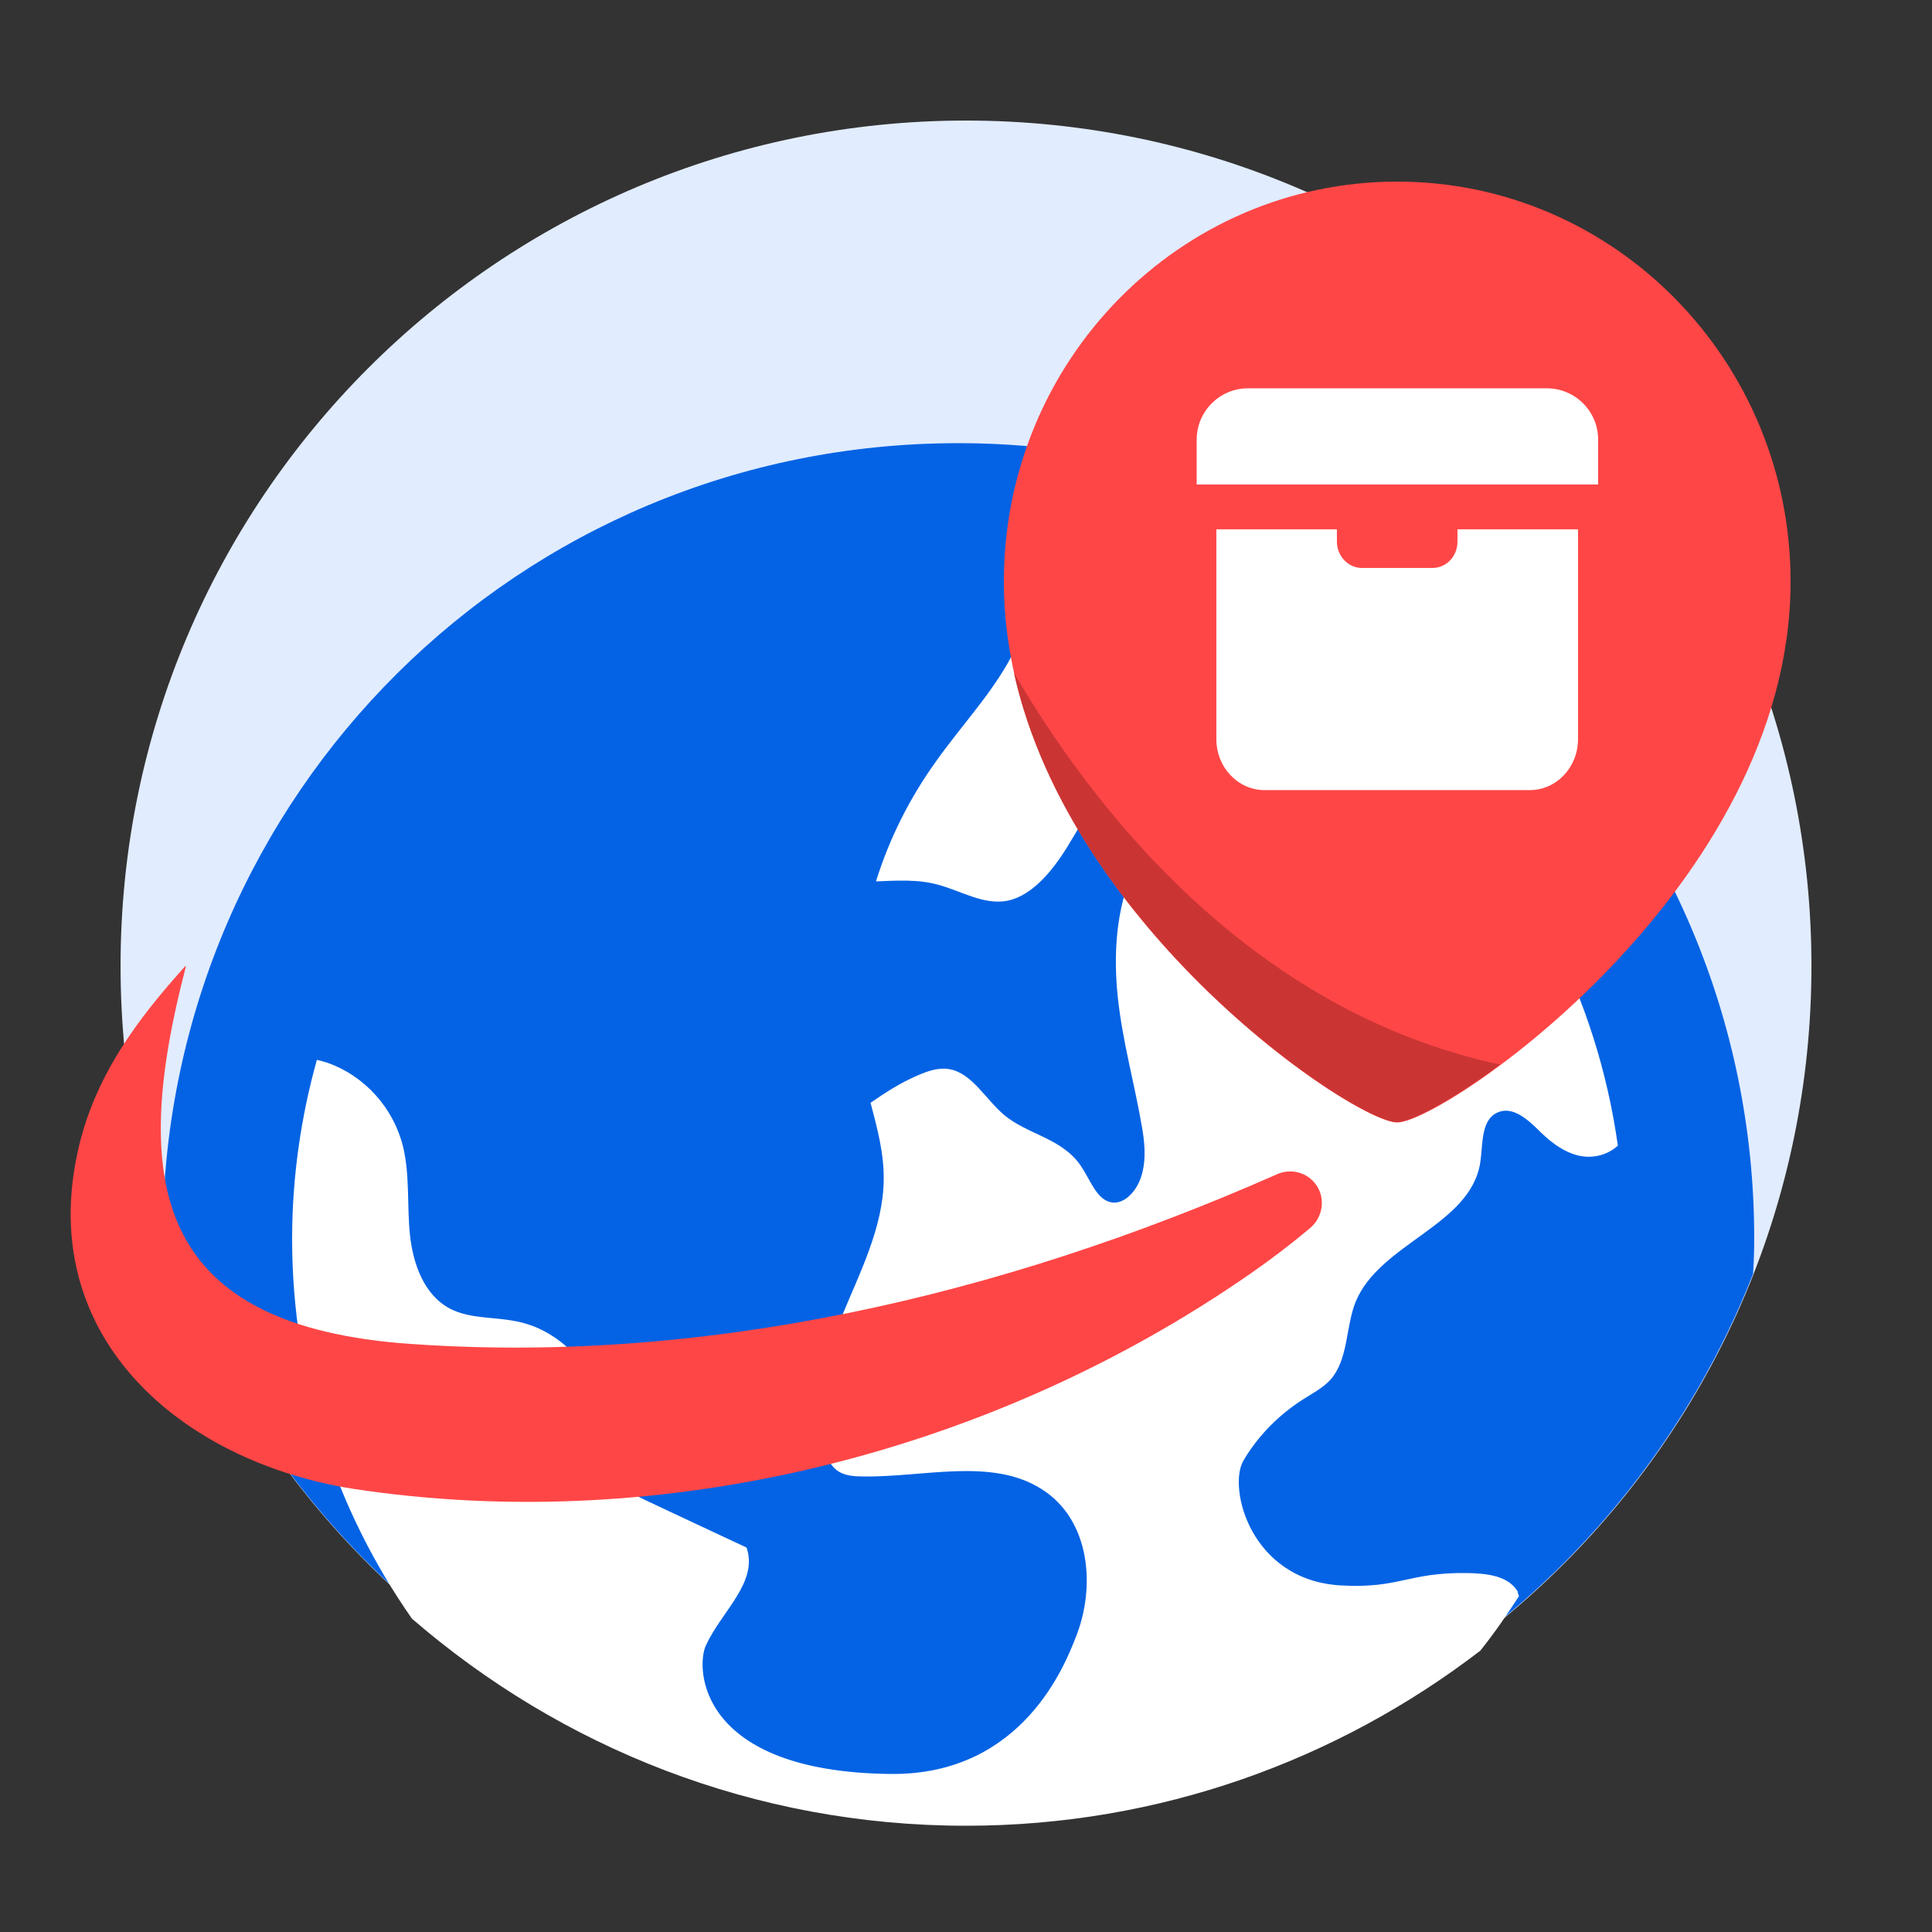 <svg width="60" height="60" viewBox="0 0 60 60" fill="none" xmlns="http://www.w3.org/2000/svg">
<rect x="0" y="0" width="60" height="60" fill="#333333" stroke="none"/>
<path d="M30 56.256C44.501 56.256 56.256 44.5 56.256 30C56.256 15.499 44.501 3.744 30 3.744C15.499 3.744 3.744 15.499 3.744 30C3.744 44.5 15.499 56.256 30 56.256Z" fill="#E1ECFF"/>
<path d="M29.999 56.243C41.123 56.243 50.615 49.331 54.443 39.563C54.467 39.203 54.479 38.831 54.479 38.459C54.479 24.815 43.415 13.763 29.759 13.763C16.103 13.763 5.207 24.671 5.051 38.183C8.495 48.671 18.359 56.243 29.987 56.243H29.999Z" fill="#0463E4"/>
<path d="M47.148 49.452C46.86 48.924 46.152 48.864 45.552 48.852C43.716 48.828 43.464 49.344 41.628 49.236C38.832 49.068 38.124 46.2 38.616 45.36C39.06 44.604 39.696 43.956 40.44 43.476C40.74 43.284 41.064 43.116 41.304 42.864C41.88 42.228 41.784 41.232 42.096 40.44C42.84 38.604 45.672 38.064 45.972 36.096C46.056 35.532 45.984 34.776 46.512 34.548C46.992 34.332 47.484 34.8 47.856 35.172C48.3 35.604 48.876 35.988 49.488 35.916C49.8 35.88 50.04 35.76 50.244 35.58C48.948 26.328 41.52 19.044 32.208 17.94C32.076 18.852 31.764 19.764 31.284 20.616C30.66 21.696 29.784 22.632 29.064 23.652C28.236 24.804 27.612 26.064 27.204 27.372C27.852 27.348 28.512 27.3 29.148 27.48C29.856 27.672 30.552 28.116 31.296 27.972C32.076 27.804 32.724 27.012 33.216 26.184C33.72 25.368 34.164 24.456 34.848 23.868C35.004 23.736 35.172 23.628 35.34 23.592C35.904 23.508 36.228 24.384 36.084 25.08C35.94 25.776 35.52 26.34 35.22 26.976C34.656 28.2 34.572 29.652 34.716 30.984C34.86 32.328 35.22 33.6 35.448 34.908C35.544 35.424 35.604 35.964 35.46 36.48C35.316 36.996 34.896 37.44 34.476 37.332C34.044 37.224 33.852 36.624 33.564 36.204C32.976 35.34 31.92 35.244 31.176 34.62C30.612 34.14 30.18 33.324 29.484 33.204C29.148 33.144 28.8 33.264 28.476 33.408C27.972 33.624 27.504 33.924 27.036 34.248C27.24 35.028 27.456 35.808 27.444 36.636C27.432 38.1 26.712 39.504 26.136 40.896C25.56 42.276 25.128 43.836 25.656 45.168C25.728 45.36 25.836 45.552 26.004 45.672C26.22 45.828 26.508 45.852 26.784 45.852C28.668 45.888 30.792 45.252 32.352 46.248C33.84 47.184 34.056 49.26 33.396 50.88C33.096 51.624 31.788 55.128 27.672 55.092C21.66 55.032 21.6 51.78 21.924 51.096C22.416 50.028 23.556 49.14 23.184 48.06C22.152 47.58 21.132 47.1 20.112 46.62C19.776 46.464 19.404 46.284 19.248 45.948C19.128 45.708 19.14 45.42 19.14 45.144C19.104 43.956 18.612 42.816 17.784 42C17.34 41.556 16.788 41.208 16.164 41.064C15.432 40.884 14.628 40.98 13.98 40.644C13.176 40.224 12.828 39.264 12.732 38.352C12.636 37.44 12.732 36.492 12.516 35.604C12.216 34.404 11.328 33.42 10.188 33.012C10.08 32.976 9.96 32.94 9.84 32.916C9.348 34.68 9.072 36.552 9.072 38.472C9.072 42.864 10.452 46.92 12.792 50.268C17.412 54.264 23.412 56.7 30 56.7C36.012 56.7 41.544 54.66 45.972 51.264C46.404 50.724 46.8 50.148 47.172 49.572C47.16 49.536 47.148 49.488 47.124 49.452H47.148Z" fill="white"/>
<path d="M43.392 5.64C36.648 5.64 31.176 11.196 31.176 18.06C31.176 27.552 41.952 34.86 43.392 34.86C44.832 34.86 55.608 27.552 55.608 18.06C55.608 11.208 50.136 5.64 43.392 5.64Z" fill="#FF4646"/>
<path d="M31.488 20.892C33.276 28.956 42.096 34.848 43.38 34.848C43.8 34.848 45.048 34.212 46.584 33.06C38.688 31.368 33.804 24.876 31.488 20.892Z" fill="#CA3534"/>
<path d="M49.632 15.047V13.655C49.632 12.767 48.912 12.059 48.036 12.059H38.76C37.872 12.059 37.164 12.779 37.164 13.655V15.047H49.644H49.632Z" fill="white"/>
<path d="M45.263 16.439V16.823C45.263 17.279 44.915 17.639 44.483 17.639H42.299C41.867 17.639 41.519 17.267 41.519 16.823V16.439H37.775V22.954C37.775 23.831 38.447 24.538 39.275 24.538H47.507C48.335 24.538 49.007 23.831 49.007 22.954V16.439H45.263Z" fill="white"/>
<path d="M5.759 29.999C4.295 31.619 2.939 33.407 2.423 35.723C1.115 41.543 5.627 45.383 10.956 46.235C20.64 47.711 30.852 45.107 38.855 39.539C39.492 39.095 40.092 38.639 40.691 38.135C41.087 37.799 41.172 37.211 40.871 36.791C40.596 36.407 40.092 36.275 39.66 36.467C31.104 40.247 21.744 42.443 12.408 41.711C4.763 41.051 4.043 36.647 5.771 30.023L5.759 29.999Z" fill="#FF4646"/>
</svg>
